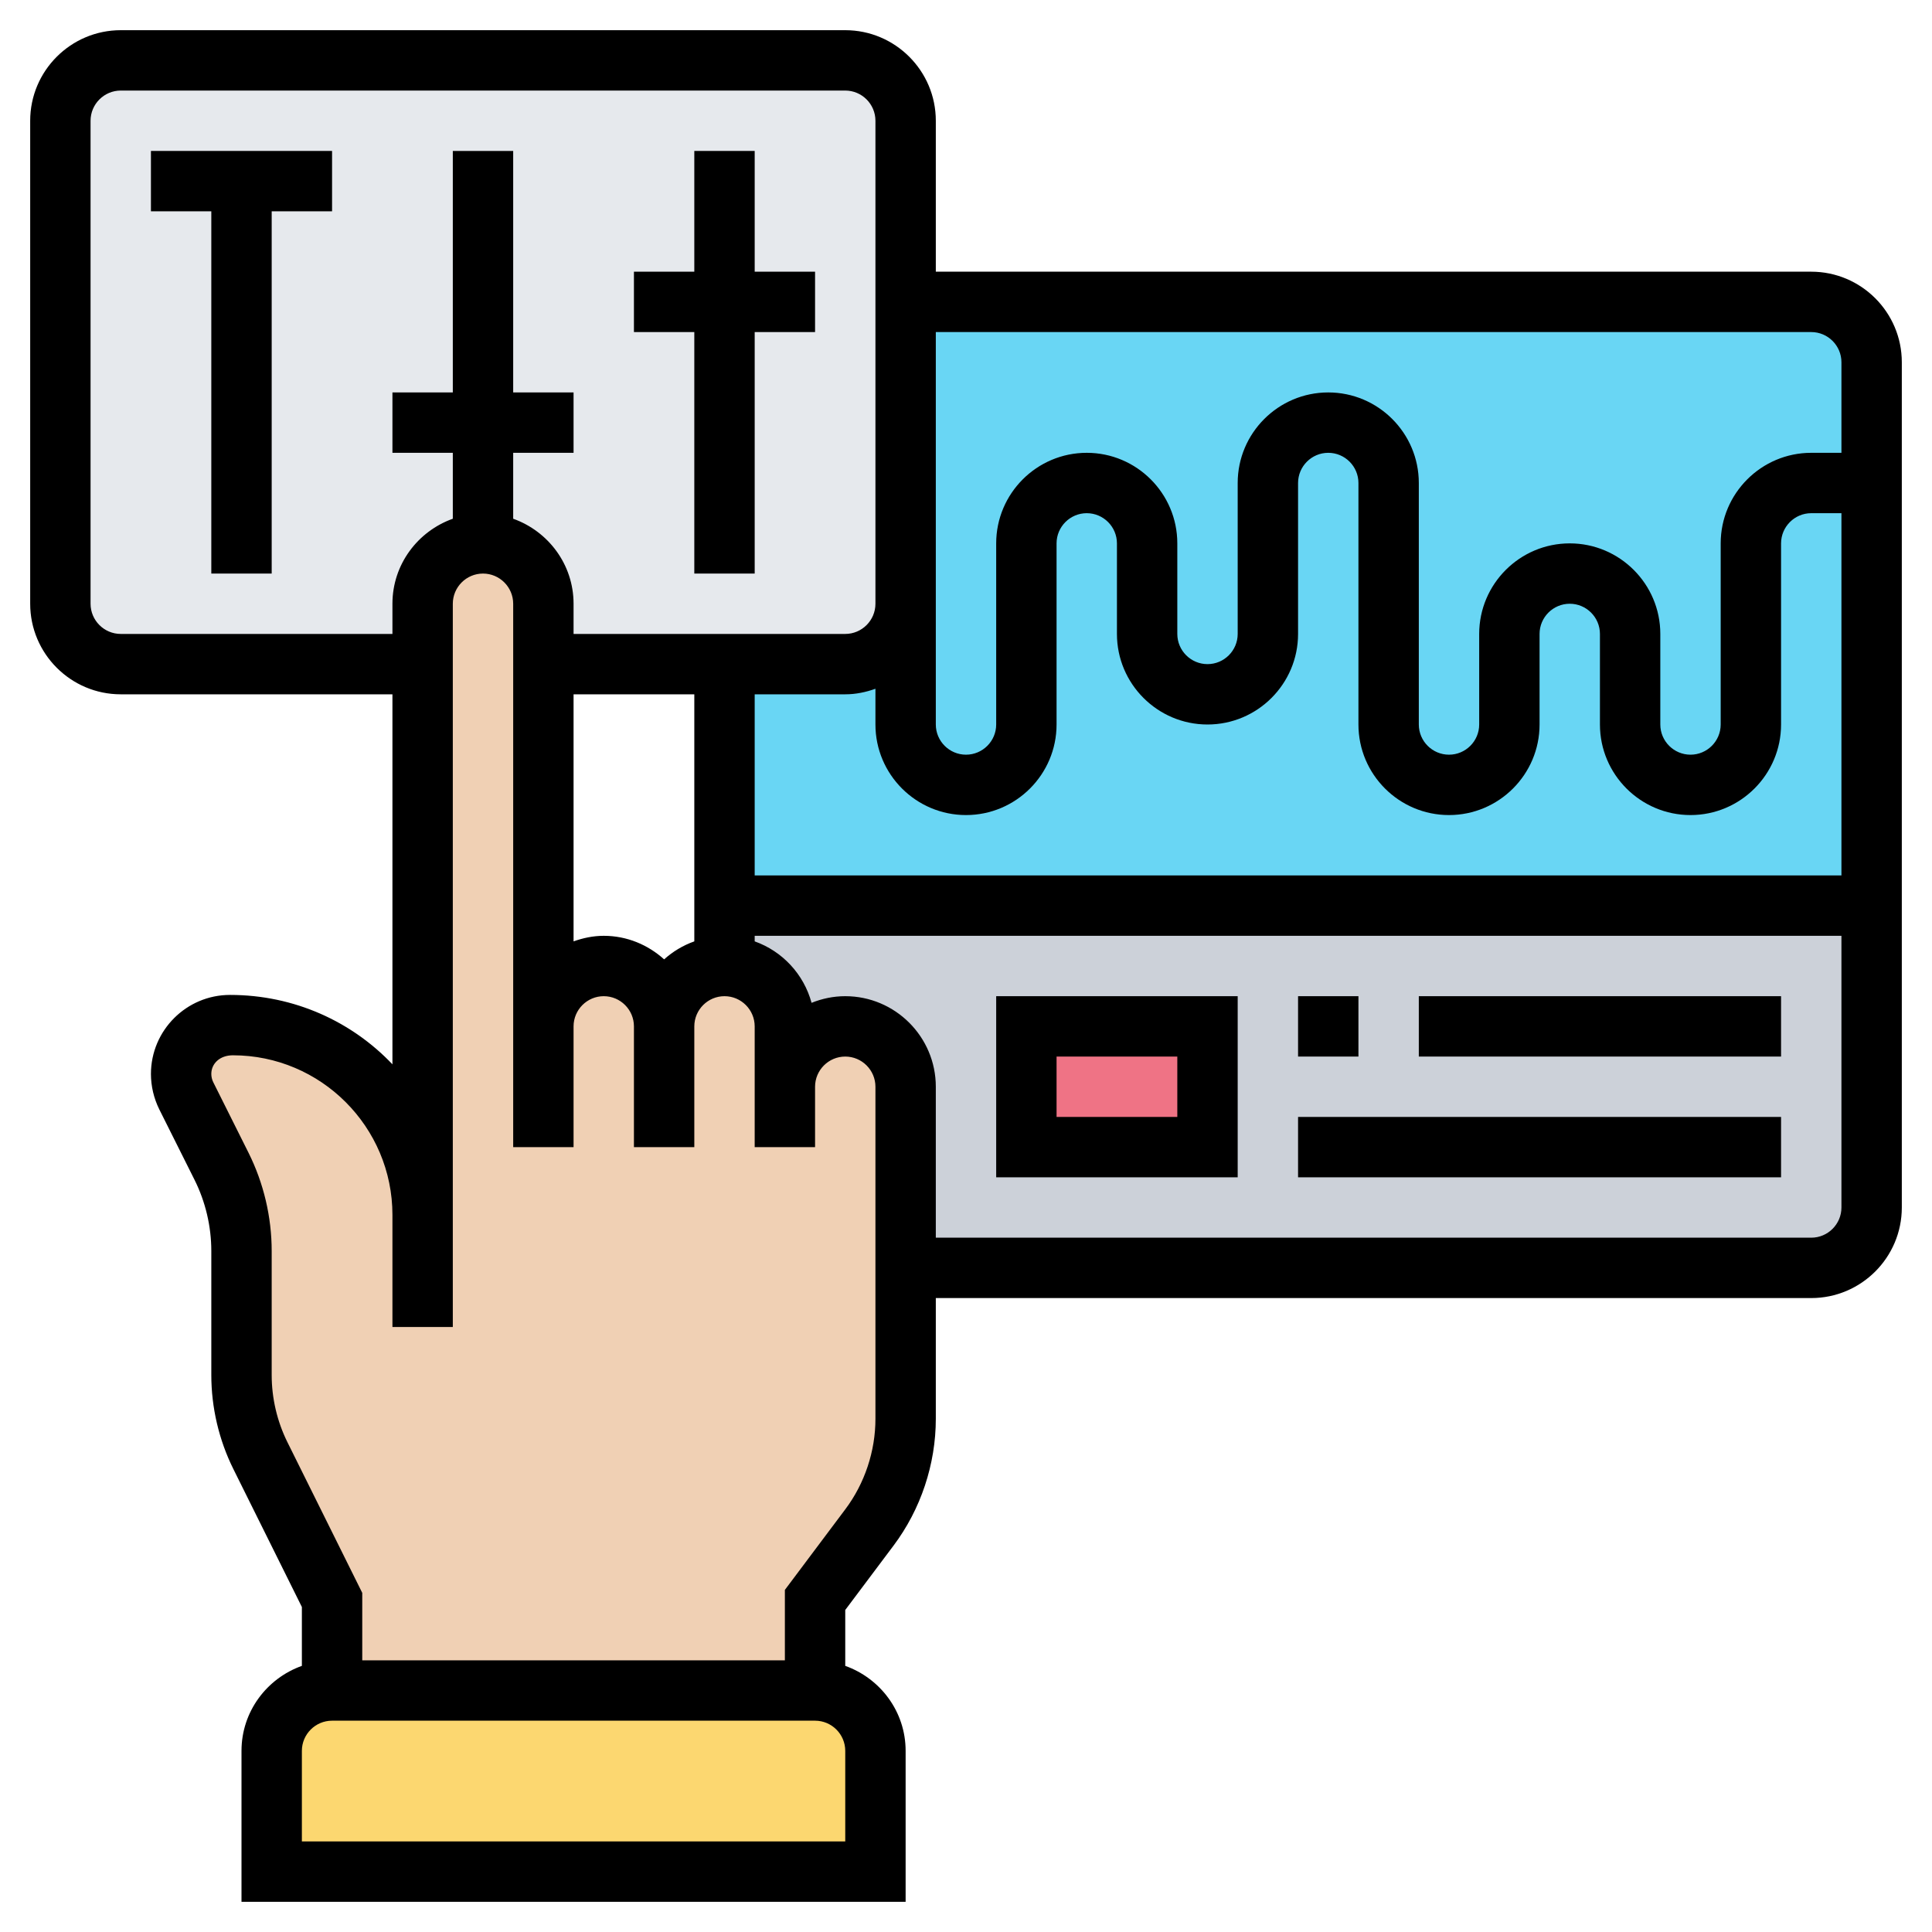 <?xml version="1.0" encoding="UTF-8"?> <svg xmlns="http://www.w3.org/2000/svg" id="Layer_5" height="512" viewBox="0 0 64 64" width="512"><g><g><g><path d="m62 30v10c0 1.1-.9 2-2 2h-30v-6c0-.55-.22-1.05-.59-1.41-.36-.37-.86-.59-1.41-.59-1.1 0-2 .9-2 2v-2c0-.55-.22-1.05-.59-1.41-.36-.37-.86-.59-1.41-.59v-2z" fill="#ccd1d9"></path></g><g><path d="m34 34h6v4h-6z" fill="#ef7385"></path></g><g><path d="m60 10h-30v8 2c0 1.1-.9 2-2 2h-4v8h38v-18c0-1.1-.9-2-2-2z" fill="#69d6f4"></path></g><g><path d="m28 2h-12-12c-1.1 0-2 .9-2 2v16c0 1.1.9 2 2 2h24c1.1 0 2-.9 2-2v-2-8-6c0-1.1-.9-2-2-2z" fill="#e6e9ed"></path></g><g><path d="m29 58v4h-20v-4c0-1.1.9-2 2-2h16c1.1 0 2 .9 2 2z" fill="#fcd770"></path></g><g><path d="m26 36c0-1.1.9-2 2-2 .55 0 1.05.22 1.41.59.37.36.59.86.59 1.41v6 5c0 1.3-.42 2.56-1.2 3.6l-1.8 2.4v3h-16v-.04-2.96l-2.37-4.78c-.42-.83-.63-1.74-.63-2.67v-4.11c0-.97-.23-1.94-.66-2.81l-1.17-2.33c-.11-.22-.17-.47-.17-.72 0-.9.72-1.62 1.62-1.62h.09c3.48 0 6.29 2.81 6.29 6.28v-18.24-2c0-1.1.9-2 2-2 .55 0 1.05.22 1.41.59.37.36.59.86.59 1.41v2 12c0-1.1.9-2 2-2 .55 0 1.05.22 1.41.59.37.36.59.86.59 1.41 0-1.1.9-2 2-2 .55 0 1.05.22 1.41.59.37.36.59.86.59 1.41z" fill="#f0d0b4"></path></g></g><g><path d="m5 7h2v12h2v-12h2v-2h-6z"></path><path d="m23 19h2v-8h2v-2h-2v-4h-2v4h-2v2h2z"></path><path d="m60 9h-29v-5c0-1.654-1.346-3-3-3h-24c-1.654 0-3 1.346-3 3v16c0 1.654 1.346 3 3 3h9v12.257c-1.341-1.411-3.244-2.299-5.381-2.299-1.443 0-2.618 1.174-2.619 2.618 0 .404.096.809.276 1.172l1.166 2.331c.365.729.558 1.546.558 2.363v4.108c0 1.074.252 2.151.73 3.113l2.27 4.571v1.95c-1.161.414-2 1.514-2 2.816v5h22v-5c0-1.302-.839-2.402-2-2.816v-1.851l1.6-2.133c.903-1.204 1.4-2.695 1.4-4.2v-4h29c1.654 0 3-1.346 3-3v-28c0-1.654-1.346-3-3-3zm0 2c.551 0 1 .449 1 1v3h-1c-1.654 0-3 1.346-3 3v6c0 .551-.449 1-1 1s-1-.449-1-1v-3c0-1.654-1.346-3-3-3s-3 1.346-3 3v3c0 .551-.449 1-1 1s-1-.449-1-1v-8c0-1.654-1.346-3-3-3s-3 1.346-3 3v5c0 .551-.449 1-1 1s-1-.449-1-1v-3c0-1.654-1.346-3-3-3s-3 1.346-3 3v6c0 .551-.449 1-1 1s-1-.449-1-1v-4-2-7zm-38 20.78c-.532-.48-1.229-.78-2-.78-.352 0-.686.072-1 .184v-8.184h4v8.184c-.374.133-.711.336-1 .596zm3-8.78h3c.352 0 .686-.072 1-.184v1.184c0 1.654 1.346 3 3 3s3-1.346 3-3v-6c0-.551.449-1 1-1s1 .449 1 1v3c0 1.654 1.346 3 3 3s3-1.346 3-3v-5c0-.551.449-1 1-1s1 .449 1 1v8c0 1.654 1.346 3 3 3s3-1.346 3-3v-3c0-.551.449-1 1-1s1 .449 1 1v3c0 1.654 1.346 3 3 3s3-1.346 3-3v-6c0-.551.449-1 1-1h1v12h-36zm-21-2c-.551 0-1-.449-1-1v-16c0-.551.449-1 1-1h24c.551 0 1 .449 1 1v14 2c0 .551-.449 1-1 1h-9v-1c0-1.302-.839-2.402-2-2.816v-2.184h2v-2h-2v-8h-2v8h-2v2h2v2.184c-1.161.414-2 1.514-2 2.816v1zm24 40h-18v-3c0-.551.449-1 1-1h16c.551 0 1 .449 1 1zm1-14c0 1.075-.355 2.141-1 3l-2 2.667v2.333h-14v-2.234l-2.479-4.992c-.341-.688-.521-1.456-.521-2.224v-4.108c0-1.126-.266-2.253-.769-3.259l-1.165-2.33c-.043-.085-.066-.182-.066-.277 0-.341.278-.618.714-.618 2.915 0 5.286 2.372 5.286 5.287v1.713 2h2v-2-1.713-20.245c0-.551.449-1 1-1s1 .449 1 1v14 4h2v-4c0-.551.449-1 1-1s1 .449 1 1v4h2v-4c0-.551.449-1 1-1s1 .449 1 1v2 2h2v-2c0-.551.449-1 1-1s1 .449 1 1zm31-6h-29v-5c0-1.654-1.346-3-3-3-.395 0-.77.081-1.116.22-.258-.95-.965-1.708-1.884-2.036v-.184h36v9c0 .551-.449 1-1 1z"></path><path d="m33 39h8v-6h-8zm2-4h4v2h-4z"></path><path d="m43 33h2v2h-2z"></path><path d="m47 33h12v2h-12z"></path><path d="m43 37h16v2h-16z"></path></g></g></svg> 